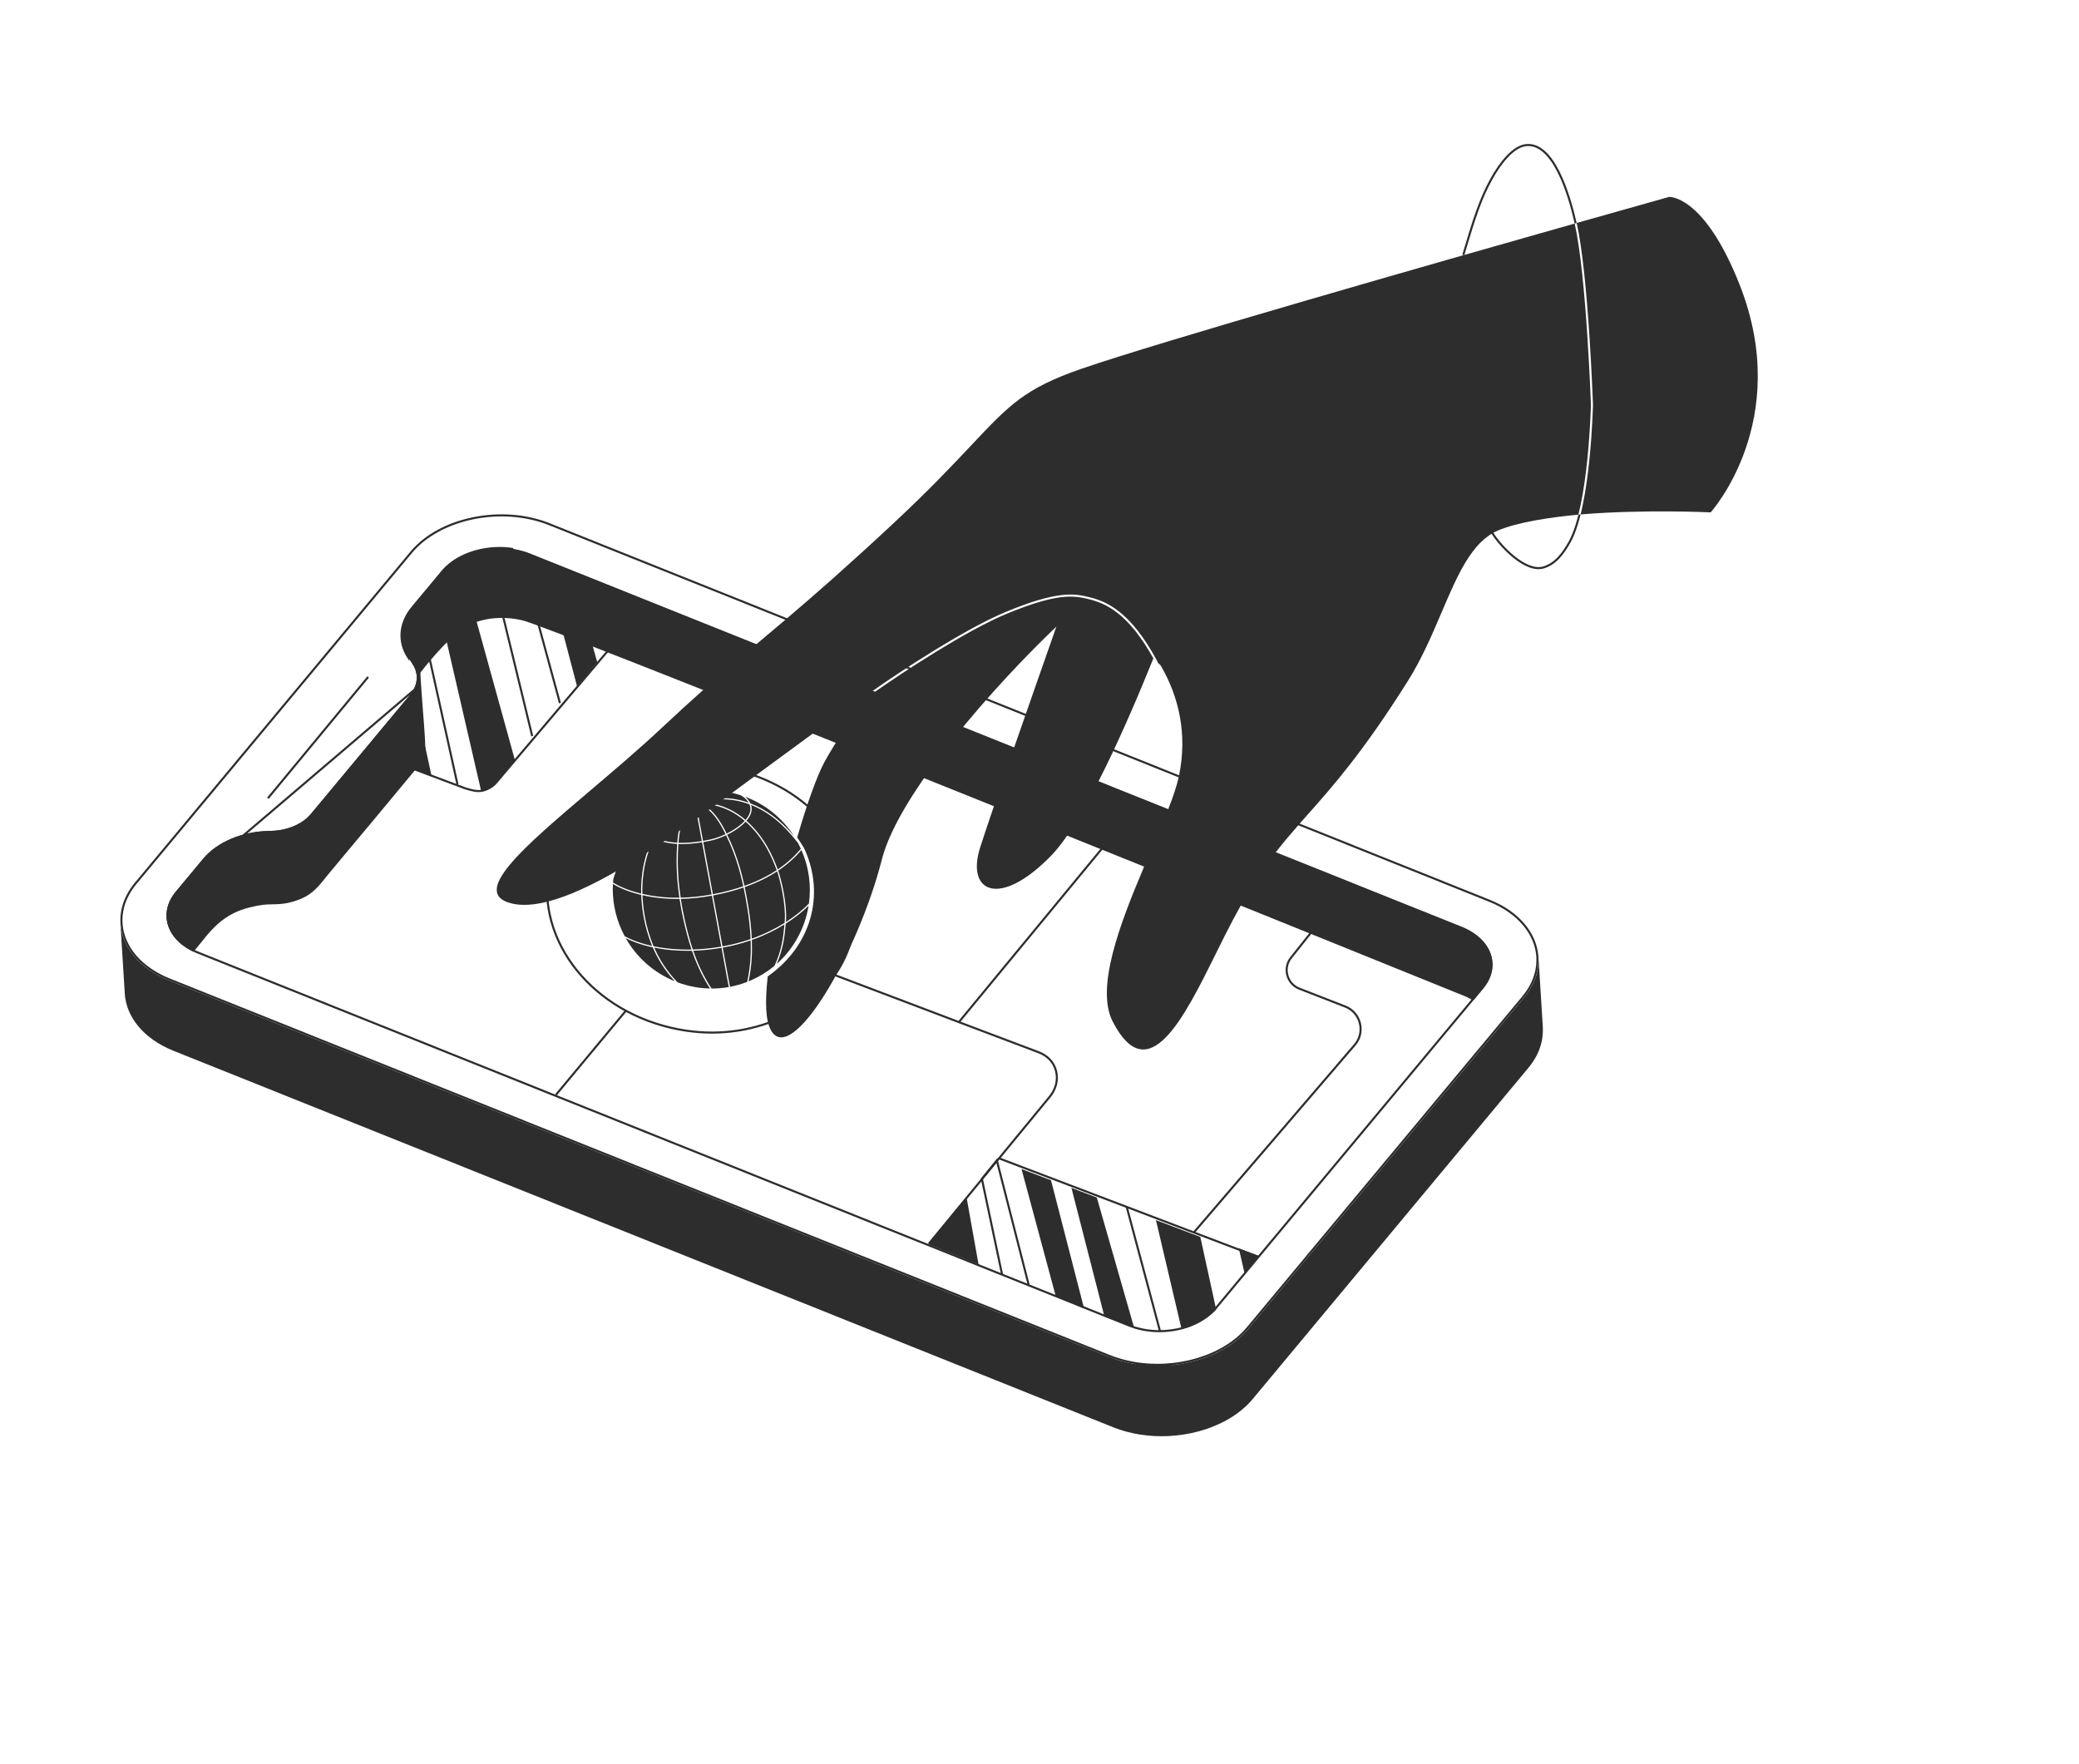 <svg width="1008" height="855" viewBox="0 0 1008 855" fill="none" xmlns="http://www.w3.org/2000/svg">
<g clip-path="url(#clip0_6759_34813)">
<path d="M525.648 634.368L511.856 628.294L495.278 566.744L509.577 572.178L525.635 634.401L525.648 634.368Z" fill="#2E2D2D"/>
<path d="M549.811 643.414L535.499 638.315L519.482 575.881L531.798 580.559L531.925 581.024L549.801 643.391L549.811 643.414Z" fill="#2E2D2D"/>
<path d="M603.428 617.304L600.633 605.166L610.427 608.864L603.417 617.281L603.428 617.304Z" fill="#2E2D2D"/>
<path d="M578.318 642.495C576.814 643.171 575.304 643.711 573.811 644.107L572.884 644.359L560.459 591.509L581.975 599.659L589.668 634.9L589.284 635.265C586.644 637.741 582.59 640.604 578.328 642.518L578.318 642.495Z" fill="#2E2D2D"/>
<path d="M474.436 612.962L450.2 603.207L468.688 580.771L474.446 612.985L474.436 612.962Z" fill="#2E2D2D"/>
<path d="M485.829 617.761L476.063 571.511L483.314 562.533L498.746 622.9M546.345 585.303L562.427 645.359" stroke="#2E2D2D"/>
<path d="M236.087 382.435C235.495 382.701 234.859 382.931 234.203 383.116L233.252 383.379L210.156 283.287L214.049 278.602C216.118 276.136 218.745 273.995 221.858 272.268L222.888 271.696L249.615 368.346L240.987 378.588C239.665 380.279 237.989 381.608 236.052 382.478L236.087 382.435Z" fill="#2E2D2D"/>
<path d="M209.271 376.447L183.371 366.644L181.518 359.407L198.447 338.988C198.742 338.609 199.047 338.252 199.309 337.86L200.536 336.019L209.284 376.413L209.271 376.447Z" fill="#2E2D2D"/>
<path d="M279.75 332.637L264.332 273.914L277.837 279.348L289.564 321.012L279.75 332.637Z" fill="#2E2D2D"/>
<path d="M221.798 380.267L206.727 312.189M258.047 356.866L242.541 293.106M271.478 340.837L258.379 292.739" stroke="#2E2D2D"/>
<path d="M129.888 386.994L178.508 328.18" stroke="#2E2D2D"/>
<path d="M564.498 662.093C564.285 662.107 564.072 662.12 563.848 662.11C562.917 662.172 561.966 662.187 561.027 662.17C560.02 662.183 559.015 662.141 558.01 662.098C556.781 662.046 555.543 661.971 554.329 661.83C553.103 661.722 551.879 661.558 550.645 661.371L564.498 662.093ZM564.498 662.093C565.754 662.023 566.999 661.93 568.257 661.805L564.498 662.093ZM266.4 254.152L266.401 254.152L381.423 300.199L722.031 436.638L722.217 436.173L722.031 436.638C736.52 442.426 744.707 452.912 745.4 463.93C745.443 465.295 745.441 466.665 745.3 468.01C745.219 468.622 745.14 469.216 745.018 469.829L745.016 469.841L745.014 469.853C744.973 470.127 744.918 470.388 744.859 470.67C744.833 470.793 744.806 470.92 744.779 471.054C744.66 471.561 744.52 472.078 744.356 472.607L744.346 472.639L744.341 472.672C744.317 472.815 744.274 472.972 744.222 473.109L744.216 473.124L744.211 473.14C744.059 473.638 743.887 474.141 743.684 474.628L743.681 474.635L743.678 474.643C743.482 475.161 743.262 475.691 743.021 476.231C742.705 476.915 742.383 477.569 742.009 478.216L742.006 478.222C741.034 479.954 739.839 481.682 738.442 483.395C738.442 483.395 738.441 483.396 738.441 483.396L604.951 643.735L604.95 643.736C600.656 648.915 594.825 653.058 588.112 656.072C587.936 656.151 587.758 656.228 587.578 656.303C587.406 656.376 587.231 656.447 587.054 656.52C586.693 656.669 586.322 656.821 585.949 656.989L585.934 656.996C585.276 657.264 584.608 657.51 583.93 657.734L583.92 657.737L583.91 657.741C582.383 658.318 580.789 658.817 579.192 659.261L579.188 659.262C578.69 659.405 578.157 659.537 577.639 659.66L577.623 659.664L577.608 659.668C577.246 659.779 576.894 659.86 576.503 659.93L576.484 659.933L576.464 659.938C576.165 660.017 575.896 660.087 575.644 660.126L575.629 660.129L575.613 660.132C574.774 660.319 573.903 660.492 573.047 660.633L573.035 660.635C572.516 660.734 571.961 660.821 571.424 660.898C571.323 660.913 571.221 660.928 571.119 660.943C570.673 661.008 570.229 661.073 569.792 661.117L569.782 661.118L569.771 661.119C569.234 661.197 568.728 661.263 568.215 661.306L568.207 661.307C566.958 661.432 565.72 661.524 564.47 661.594L564.467 661.594C564.25 661.608 564.063 661.619 563.87 661.611L563.843 661.61L563.816 661.612C562.901 661.672 561.964 661.687 561.036 661.67L561.028 661.67L561.02 661.67C560.029 661.683 559.038 661.641 558.031 661.598C556.808 661.546 555.583 661.472 554.387 661.333L554.373 661.332C553.163 661.225 551.952 661.063 550.724 660.877C549.755 660.714 548.775 660.528 547.784 660.319L547.774 660.317C546.803 660.133 545.831 659.893 544.872 659.64L544.864 659.638L544.855 659.636C544.387 659.53 543.929 659.392 543.451 659.248L543.438 659.244C541.559 658.733 539.724 658.09 537.908 657.379C537.907 657.378 537.906 657.378 537.905 657.377L82.246 474.881L82.244 474.88C79.607 473.837 77.188 472.615 74.986 471.269L74.977 471.264C74.587 471.036 74.207 470.794 73.824 470.549C73.671 470.451 73.517 470.354 73.363 470.256C72.311 469.537 71.335 468.81 70.37 468.049C65.419 464.068 62.008 459.337 60.263 454.255C60.017 453.527 59.794 452.789 59.603 452.065C59.452 451.492 59.323 450.908 59.217 450.314C59.112 449.594 59.01 448.891 58.952 448.17L58.95 448.146L58.946 448.122C58.943 448.104 58.941 448.08 58.937 448.021L58.936 448.013C58.934 447.97 58.929 447.903 58.918 447.832C58.917 447.808 58.915 447.765 58.913 447.715C58.912 447.688 58.911 447.663 58.911 447.645L58.911 447.624L58.91 447.619L58.91 447.617L58.91 447.617L58.91 447.606L58.91 447.595C58.507 441.087 60.705 434.327 65.865 428.139L65.866 428.139L199.336 267.806L199.336 267.806C206.279 259.459 217.271 253.728 229.439 251.245C241.604 248.763 254.895 249.539 266.4 254.152Z" stroke="#2E2D2D"/>
<path d="M201.2 334.145C200.76 335.031 200.163 335.953 199.508 336.792C199.44 336.888 199.354 336.988 199.285 337.069C199.256 337.102 199.231 337.132 199.211 337.157L199.207 337.161L181.755 358.116L181.754 358.118L180.214 359.988L180.212 359.99L151.103 394.936C146.925 399.968 139.478 403.126 131.564 403.296C131.399 403.317 131.234 403.318 131.099 403.318C131.085 403.318 131.071 403.318 131.057 403.318C131.023 403.325 130.993 403.329 130.969 403.331C130.916 403.335 130.867 403.334 130.836 403.332C130.831 403.332 130.826 403.332 130.822 403.332L130.793 403.345L130.675 403.34C130.403 403.328 130.136 403.328 129.921 403.356L129.896 403.359L129.87 403.36C117.21 403.712 105.441 408.776 98.92 416.615L98.92 416.615L85.559 432.659L201.2 334.145ZM201.2 334.145C201.226 334.109 201.242 334.078 201.252 334.057C201.265 334.028 201.274 334.002 201.28 333.982C202.125 332.225 202.562 330.397 202.558 328.564C202.578 328.061 202.554 327.571 202.478 327.078C202.479 327.048 202.478 327.02 202.475 326.993C202.473 326.972 202.47 326.952 202.466 326.934C202.223 325.144 201.58 323.399 200.516 321.767L200.516 321.766L200.516 321.766L200.515 321.766L200.515 321.765L200.515 321.765L200.515 321.765L200.515 321.764L200.515 321.764L200.515 321.764L200.514 321.764L200.514 321.763L200.514 321.763L200.514 321.763L200.514 321.762L200.514 321.762L200.514 321.762L200.513 321.761L200.513 321.761L200.513 321.761L200.513 321.761L200.513 321.76L200.513 321.76L200.513 321.76L200.513 321.759L200.512 321.759L200.512 321.759L200.512 321.758L200.512 321.758L200.512 321.758L200.512 321.758L200.512 321.757L200.511 321.757L200.511 321.757L200.511 321.756L200.511 321.756L200.511 321.756L200.511 321.755L200.511 321.755L200.511 321.755L200.51 321.755L200.51 321.754L200.51 321.754L200.51 321.754L200.51 321.753L200.51 321.753L200.51 321.753L200.509 321.752L200.509 321.752L200.509 321.752L200.509 321.752L200.509 321.751L200.509 321.751L200.509 321.751L200.509 321.75L200.508 321.75L200.508 321.75L200.508 321.749L200.508 321.749L200.508 321.749L200.508 321.749L200.508 321.748L200.507 321.748L200.507 321.748L200.507 321.747L200.507 321.747L200.507 321.747L200.507 321.747L200.507 321.746L200.507 321.746L200.506 321.746L200.506 321.745L200.506 321.745L200.506 321.745L200.506 321.744L200.506 321.744L200.506 321.744L200.505 321.744L200.505 321.743L200.505 321.743L200.505 321.743L200.505 321.742L200.505 321.742L200.505 321.742L200.505 321.742L200.504 321.741L200.504 321.741L200.504 321.741L200.504 321.74L200.504 321.74L200.504 321.74L200.504 321.74L200.504 321.739L200.503 321.739L200.503 321.739L200.503 321.738L200.503 321.738L200.503 321.738L200.503 321.738L200.503 321.737L200.503 321.737L200.502 321.737L200.502 321.736L200.502 321.736L200.502 321.736L200.502 321.736L200.502 321.735L200.502 321.735L200.502 321.735L200.501 321.734L200.501 321.734L200.501 321.734L200.501 321.734L200.501 321.733L200.501 321.733L200.501 321.733L200.501 321.733L200.5 321.732L200.5 321.732L200.5 321.732L200.5 321.731L200.5 321.731L200.5 321.731L200.5 321.731L200.5 321.73L200.499 321.73L200.499 321.73L200.499 321.73L200.499 321.729L200.499 321.729L200.499 321.729L200.499 321.728L200.499 321.728L200.498 321.728L200.498 321.728L200.498 321.727L200.498 321.727L200.498 321.727L200.498 321.727L200.498 321.726L200.498 321.726L200.498 321.726L200.497 321.726L200.497 321.725L200.497 321.725L200.497 321.725L200.497 321.725L200.497 321.724L200.497 321.724L200.497 321.724L200.496 321.723L200.496 321.723L200.496 321.723L200.496 321.723L200.496 321.722L200.496 321.722L200.496 321.722L200.496 321.722L200.496 321.721L200.495 321.721L200.495 321.721L200.495 321.721L200.495 321.72L200.495 321.72L200.495 321.72L200.495 321.72L200.495 321.719L200.495 321.719L200.494 321.719L200.494 321.719L200.494 321.718L200.494 321.718L200.494 321.718L200.494 321.718L200.494 321.717L200.494 321.717L200.494 321.717L200.493 321.717L200.493 321.717L200.493 321.716L200.493 321.716L200.493 321.716L200.493 321.716L200.493 321.715L200.493 321.715L200.493 321.715L200.492 321.715L200.492 321.714L200.492 321.714L200.492 321.714L200.492 321.714L200.492 321.713L200.492 321.713L200.492 321.713L200.492 321.713L200.492 321.713L200.491 321.712L200.491 321.712L200.491 321.712L200.491 321.712L200.491 321.711L200.491 321.711L200.491 321.711L200.491 321.711L200.491 321.711L200.491 321.71L200.49 321.71L200.49 321.71L200.49 321.71L200.49 321.709L200.49 321.709L200.49 321.709L200.49 321.709L200.49 321.709L200.49 321.708L200.49 321.708L200.489 321.708L200.489 321.708L200.489 321.708L200.489 321.707L200.489 321.707L200.489 321.707L200.489 321.707L200.489 321.707L200.489 321.706L200.489 321.706L200.489 321.706L200.488 321.706L200.488 321.706L200.488 321.705L200.488 321.705L200.488 321.705L200.488 321.705L200.488 321.705L200.488 321.704L200.488 321.704L200.488 321.704L200.488 321.704L200.488 321.704L200.487 321.703L200.487 321.703L200.487 321.703L200.487 321.703L200.487 321.703L200.487 321.702L200.487 321.702L200.487 321.702L200.487 321.702L200.487 321.702L200.487 321.702L200.487 321.701L200.486 321.701L200.486 321.701L200.486 321.701L200.486 321.701L200.486 321.701L200.486 321.7L200.486 321.7L200.486 321.7L200.486 321.7L200.486 321.7L200.486 321.699L200.486 321.699L200.486 321.699L200.485 321.699L200.485 321.699L200.485 321.699L200.485 321.699L200.485 321.698L200.485 321.698L200.485 321.698L200.485 321.698L200.485 321.698L200.485 321.698L200.485 321.697L200.485 321.697L200.485 321.697L200.485 321.697L200.484 321.697L200.484 321.697L200.484 321.697L200.484 321.696L200.484 321.696L200.484 321.696L200.484 321.696L200.484 321.696L200.484 321.696L200.484 321.696L200.484 321.695L200.484 321.695L200.484 321.695L200.484 321.695L200.484 321.695L200.484 321.695L200.483 321.695L200.483 321.694L200.483 321.694L200.483 321.694L200.483 321.694L200.483 321.694L200.483 321.694L200.483 321.694L200.483 321.694L200.483 321.693L200.483 321.693L200.483 321.693L200.483 321.693L200.483 321.693L200.483 321.693L200.483 321.693L200.483 321.693L200.483 321.693L200.483 321.692L200.482 321.692L200.482 321.692L200.482 321.692L200.482 321.692L200.482 321.692L200.482 321.692L200.482 321.691L200.482 321.691L200.482 321.691L200.482 321.691L200.482 321.691L200.482 321.691L200.482 321.69L200.482 321.69L200.481 321.69L200.481 321.69L200.481 321.69L200.481 321.69L200.481 321.69L200.481 321.689L200.481 321.689L200.481 321.689L200.481 321.689L200.481 321.689L200.481 321.689L200.481 321.689L200.481 321.689L200.481 321.688L200.481 321.688L200.481 321.688L200.464 321.652L200.442 321.619L198.452 318.588L198.45 318.586C193.483 311.088 194.164 302.197 200.351 294.767L214.853 277.359L214.853 277.359C220.397 270.7 230.055 266.719 240.135 266.215L240.137 266.215C243.015 266.06 245.903 266.227 248.728 266.668C251.495 267.106 254.225 267.831 256.762 268.854L256.763 268.854L708.541 449.776C715.761 452.679 720.481 457.408 722.282 462.66L722.285 462.667L722.287 462.674C722.42 463.027 722.523 463.371 722.614 463.75L722.62 463.773L722.628 463.795C722.706 464.024 722.756 464.24 722.786 464.467L722.789 464.492L722.795 464.516C722.969 465.253 723.067 465.997 723.09 466.749L723.093 466.848L723.133 466.938L723.136 466.944C723.325 470.929 721.947 475.038 718.794 478.852L713.925 484.715L713.924 484.716L610.119 609.386L610.503 609.706L610.119 609.387L589.523 634.142C585.186 639.356 578.316 642.941 570.697 644.493C563.081 646.043 554.765 645.551 547.568 642.667L547.382 643.131L547.568 642.667L95.817 461.736C95.816 461.736 95.815 461.736 95.815 461.736C95.185 461.477 94.579 461.208 93.996 460.93L93.996 460.93L93.986 460.925C93.454 460.686 92.931 460.413 92.427 460.128L92.427 460.128L92.416 460.122C91.096 459.417 89.897 458.634 88.831 457.794C88.786 457.742 88.727 457.692 88.649 457.656C88.065 457.236 87.544 456.757 87.037 456.272L87.034 456.269C83.535 452.982 81.562 449.023 81.257 444.931C80.952 440.843 82.309 436.575 85.559 432.66L201.2 334.145ZM240.11 265.715C243.025 265.559 245.949 265.728 248.806 266.174L240.11 265.715ZM240.11 265.715C229.932 266.224 220.126 270.244 214.469 277.039L199.967 294.447M240.11 265.715L199.967 294.447M199.967 294.447C193.651 302.031 192.933 311.163 198.034 318.863L199.967 294.447Z" stroke="#2E2D2D"/>
<path d="M745.923 463.895L748.036 497.993C748.103 499.363 748.079 500.773 747.911 502.166C747.556 505.646 746.474 509.151 744.579 512.554C743.59 514.316 742.378 516.068 740.942 517.81L607.449 678.153C601.273 685.62 591.916 690.947 581.44 693.841C576.688 695.151 571.655 695.957 566.589 696.201C561.949 696.419 557.305 696.199 552.736 695.479C548.28 694.764 543.93 693.616 539.792 691.961L84.174 509.443C69.589 503.616 61.217 493.022 60.502 481.734L58.389 447.636C59.081 458.935 67.443 469.505 82.061 475.345L537.724 657.843C541.84 659.508 546.212 660.645 550.646 661.371C555.237 662.081 559.892 662.324 564.499 662.093C569.565 661.849 574.575 661.054 579.35 659.733C589.859 656.852 599.205 651.502 605.359 644.045L738.875 483.692C740.265 481.97 741.477 480.218 742.489 478.446C744.361 475.053 745.466 471.538 745.843 468.048C745.989 466.665 746.013 465.255 745.945 463.885L745.923 463.895Z" fill="#2E2D2D"/>
<path d="M450.287 603.035L484.392 561.57M404.749 472.716L464.91 495.516M464.91 495.516L503.498 510.106C507.751 511.709 510.851 514.747 512.003 519.142C513.178 523.527 511.88 528.156 509.008 531.641L484.392 561.57M464.91 495.516L552.58 389.204M484.392 561.57L578.828 597.505M609.746 609.27L578.828 597.505M578.828 597.505L656.897 506.501C659.352 503.614 660.256 499.833 659.355 496.121C658.444 492.386 655.891 489.443 652.347 488.016L629.887 479.262C627.014 478.11 624.92 475.702 624.147 472.701C623.375 469.7 624.06 466.592 626.026 464.2L653.245 430.005M269.531 530.798L303.403 490.076M177.766 364.231L225.653 382.226C229.844 383.447 232.577 384.199 236.172 382.591C238.408 381.591 239.771 380.481 241.128 378.746L313.402 293.488M378.6 493.475C363.582 500.219 346.639 502.386 329.155 499.067C287.616 491.211 259.703 456.484 266.17 421.003C268.951 405.73 277.08 392.428 290.787 383.007C307.761 371.35 330.282 368.165 352.372 372.351C393.912 380.207 420.55 414.433 414.083 449.914C411.302 465.187 403.617 477.711 389.91 487.133C386.354 489.581 382.566 491.694 378.6 493.475Z" stroke="#2E2D2D"/>
<path fill-rule="evenodd" clip-rule="evenodd" d="M427.618 416.515C435.816 384.4 482.946 331.591 512.19 303.775C501.069 335.418 480.092 395.364 475.182 411.017C468.363 432.604 484.7 440.444 509.648 414.832C525.573 398.459 546.312 351.217 559.167 319.289C559.343 319.617 559.537 319.893 559.742 320.131C553.365 308.434 547.334 301.521 541.995 297.297C536.523 292.968 531.752 291.443 528.011 290.504C524.263 289.563 520.424 288.802 514.468 289.527C508.493 290.255 500.366 292.483 488.066 297.567C468.422 305.688 437.162 326.276 423.954 335.582L419.14 339.625C411.234 350.697 404.154 361.282 399.734 369.427C396.179 375.964 391.235 389.711 386.522 405.989C386.866 406.56 387.319 407.232 387.797 407.941C388.675 409.243 389.637 410.669 390.155 411.822C400.104 433.976 393.343 458.556 372.224 473.365C370.879 485.797 371.154 494.703 373.78 499.452C383.66 517.245 415.839 462.67 427.618 416.515ZM417.474 339.718C415.635 340.047 415.178 340.158 415.097 340.216L369.389 373.752C368.696 374.282 367.993 374.79 367.29 375.298C367.123 375.414 366.958 375.536 366.794 375.658C366.63 375.78 366.465 375.901 366.298 376.018C364.069 377.652 361.71 379.4 359.233 381.236C357.842 382.267 356.414 383.326 354.95 384.408C354.238 384.92 353.519 385.453 352.787 385.995C352.582 386.147 352.377 386.299 352.17 386.452C351.422 386.98 350.661 387.541 349.887 388.136C349.595 388.342 349.305 388.552 349.013 388.764C348.66 389.02 348.305 389.278 347.94 389.532C347.259 390.029 346.579 390.527 345.886 391.058C345.484 391.321 345.092 391.606 344.71 391.915C344.192 392.285 343.673 392.655 343.132 393.036C342.389 393.584 341.633 394.129 340.87 394.678C340.367 395.041 339.86 395.406 339.352 395.776C339.095 395.954 338.841 396.136 338.585 396.319C338.278 396.54 337.967 396.762 337.647 396.981C335.343 398.619 333.016 400.268 330.656 401.904C329.931 402.422 329.182 402.951 328.446 403.446C326.698 404.67 324.939 405.87 323.181 407.071L323.178 407.073L323.175 407.076C322.824 407.302 322.476 407.533 322.128 407.765C321.781 407.997 321.433 408.228 321.083 408.454C319.219 409.73 317.312 410.971 315.405 412.211L315.405 412.212L315.404 412.212C314.554 412.759 313.704 413.305 312.876 413.841C308.305 416.772 303.705 419.579 299.147 422.175C287.245 429.03 275.68 434.498 265.631 437.062C259.12 438.724 253.25 439.192 248.33 438.053C227.334 433.206 253.839 410.713 286.36 383.115C297.851 373.362 310.094 362.972 321.258 352.498C328.329 345.865 334.603 340.138 340.395 334.985C349.494 326.891 357.42 320.148 365.412 313.43C365.842 313.045 366.281 312.683 366.721 312.321L366.721 312.321C368.915 310.465 371.117 308.612 373.353 306.731C375.628 304.817 377.937 302.873 380.309 300.867C380.535 300.669 380.758 300.48 380.981 300.291C381.204 300.101 381.428 299.912 381.654 299.714C395.049 288.319 410.614 274.743 433.009 253.872C450.564 237.503 462.041 225.309 470.976 215.816C489.264 196.386 496.902 188.271 524.212 178.827C562.289 165.679 694.416 127.913 764.93 107.964C791.604 100.404 809.267 95.463 809.267 95.463C809.267 95.463 826.304 94.371 843.535 138.228L843.545 138.251C869.431 204.184 829.419 248.391 829.419 248.391C829.419 248.391 796.962 246.857 766.679 249.369C751.59 250.711 735.279 253.234 725.996 257.321C713.483 262.854 706.695 278.755 698.935 296.931C694.268 307.862 689.25 319.616 682.424 330.433C660.766 364.788 646.366 381.008 634.071 394.857C632.747 396.348 631.448 397.812 630.167 399.267C629.803 399.678 629.44 400.088 629.086 400.521C625.497 404.603 622.042 408.679 618.559 413.18L617.568 414.449C612.39 421.275 607.104 429.138 601.301 439.511C600.251 441.382 599.177 443.319 598.098 445.368C595.377 450.474 592.599 456.085 589.773 461.792C573.975 493.704 556.687 528.623 539.477 495.214C531.154 478.999 542.82 448.264 554.478 420.744C555.879 417.408 557.284 414.122 558.654 410.916C561.257 404.827 563.737 399.027 565.836 393.715L565.838 393.711C566.035 393.239 566.233 392.767 566.408 392.305C568.642 386.609 570.392 381.542 571.345 377.381C571.435 377.094 571.502 376.817 571.546 376.55L571.547 376.549C571.601 376.305 571.656 376.061 571.688 375.828C575.783 355.738 571.467 337.834 563.153 323.345C562.78 322.461 562.191 321.994 561.549 321.561C561.49 321.417 561.435 321.285 561.385 321.168C561.312 320.997 561.25 320.859 561.207 320.763C561.196 320.738 561.186 320.716 561.177 320.697L561.156 320.652L561.142 320.623L561.139 320.615L561.138 320.613L561.137 320.612L561.137 320.611L561.132 320.601L561.126 320.59C554.517 308.241 548.229 300.954 542.615 296.513C536.994 292.065 532.075 290.493 528.254 289.534C524.441 288.577 520.47 287.789 514.347 288.535C508.244 289.278 500.023 291.543 487.684 296.643C467.917 304.815 436.555 325.479 423.361 334.776L423.344 334.789L423.328 334.802L417.474 339.718ZM730.467 75.491C733.362 72.439 736.546 70.226 739.8 69.862C743.318 69.469 746.431 70.857 749.144 73.315C751.848 75.766 754.183 79.304 756.181 83.294C760.178 91.279 762.889 101.208 764.485 108.287C767.335 120.924 769.299 142.916 770.551 161.717C771.178 171.124 771.626 179.743 771.919 186.011C772.065 189.144 772.172 191.69 772.242 193.453C772.277 194.335 772.304 195.02 772.321 195.485C772.326 195.624 772.33 195.743 772.334 195.842C772.336 195.909 772.339 195.967 772.34 196.015L772.345 196.15L772.346 196.185L772.347 196.193L772.347 196.195C772.347 196.196 772.347 196.196 771.847 196.214C772.347 196.224 772.347 196.225 772.347 196.225L772.347 196.227L772.347 196.234L772.346 196.261L772.344 196.367C772.342 196.414 772.341 196.473 772.339 196.543C772.337 196.612 772.335 196.692 772.333 196.782C772.322 197.147 772.306 197.683 772.282 198.372C772.234 199.749 772.155 201.735 772.029 204.174C771.777 209.049 771.34 215.733 770.597 222.966C769.855 230.197 768.807 237.983 767.332 245.062C765.86 252.13 763.954 258.534 761.48 262.974C758.112 269.015 754.291 273.834 748.566 275.551C746.145 276.277 743.542 275.893 740.985 274.872C738.427 273.85 735.876 272.176 733.528 270.26C728.837 266.431 724.876 261.568 723.205 258.783L724.063 258.268C725.671 260.949 729.553 265.725 734.161 269.485C736.462 271.364 738.925 272.972 741.356 273.943C743.788 274.914 746.148 275.233 748.278 274.594C753.607 272.995 757.262 268.487 760.606 262.487C763.005 258.183 764.886 251.901 766.353 244.858C767.818 237.825 768.862 230.076 769.603 222.864C770.343 215.652 770.779 208.986 771.03 204.122C771.156 201.69 771.235 199.709 771.283 198.337C771.307 197.651 771.323 197.117 771.333 196.754C771.338 196.573 771.342 196.435 771.344 196.342L771.346 196.238L771.347 196.22L771.347 196.217L771.346 196.186L771.341 196.051C771.337 195.932 771.33 195.755 771.322 195.523C771.304 195.058 771.278 194.373 771.243 193.493C771.173 191.732 771.066 189.189 770.92 186.057C770.628 179.794 770.179 171.182 769.553 161.783C768.3 142.971 766.34 121.056 763.509 108.507C761.918 101.451 759.228 91.616 755.287 83.742C753.315 79.804 751.047 76.389 748.472 74.056C745.905 71.73 743.065 70.504 739.912 70.856C737.011 71.18 734.034 73.183 731.193 76.18C728.363 79.163 725.731 83.065 723.514 87.054C718.085 96.822 714.986 107.085 711.174 119.709C710.779 121.018 710.376 122.353 709.962 123.715L709.005 123.424C709.42 122.059 709.824 120.72 710.221 119.406C714.025 106.803 717.155 96.435 722.639 86.568C724.88 82.537 727.56 78.557 730.467 75.491ZM771.847 196.214L772.347 196.224L772.347 196.21L772.347 196.196L771.847 196.214Z" fill="#2E2D2D"/>
<path fill-rule="evenodd" clip-rule="evenodd" d="M313.507 394.876C313.259 395.276 313.046 395.675 312.866 396.072C312.38 397.143 312.14 398.199 312.145 399.224C307.106 404.28 304.018 408.542 301.664 413.231C300.187 416.174 299 419.282 297.801 422.853C299.654 412.111 305.125 402.157 313.507 394.876ZM315.489 393.246C314.558 394.286 313.867 395.316 313.412 396.32C313.059 397.099 312.847 397.863 312.773 398.608C316.949 394.639 322.005 392.2 326.519 390.847C328.872 390.142 331.083 389.731 332.951 389.553C334.378 389.417 335.617 389.416 336.571 389.53C335.875 388.763 334.809 387.926 333.644 387.168C332.555 386.458 331.406 385.835 330.443 385.418C328.678 385.974 326.927 386.638 325.198 387.415C321.664 389.001 318.419 390.968 315.489 393.246ZM331.308 385.155C332.159 385.565 333.088 386.09 333.972 386.665C335.283 387.519 336.532 388.508 337.273 389.427C339.228 386.445 342.018 384.464 344.814 383.242C340.318 383.222 335.773 383.843 331.308 385.155ZM346.366 383.274C343.407 384.321 340.314 386.207 338.141 389.223C342.333 387.41 351.848 385.147 362.973 389.147C362.01 387.468 360.56 386.32 359.038 385.484C354.951 384.187 350.688 383.435 346.366 383.274ZM361.262 386.25C362.277 387.081 363.181 388.124 363.814 389.46L363.819 389.462C371.582 392.455 378.262 397.416 384.886 405.22C379.124 396.296 370.741 389.777 361.262 386.25ZM386.927 408.691C387.413 409.601 387.874 410.533 388.307 411.486C385.585 414.711 381.999 418.199 377.086 421.51C375.189 416.416 371.255 406.222 361.931 397.9C362.553 397.173 363.081 396.425 363.491 395.663C364.435 393.905 364.758 392.057 364.131 390.229C372.519 393.583 379.66 399.327 386.927 408.691ZM388.578 412.094C392.292 420.565 393.383 429.529 392.199 438.061C389.195 441.138 385.451 444.195 381.052 447.013C381.413 442.68 380.844 437.516 380.018 432.955C379.146 428.133 377.98 423.952 377.3 422.089C382.21 418.797 385.822 415.324 388.578 412.094ZM392.049 439.064C389.022 442.069 385.306 445.037 380.978 447.771C380.971 447.835 380.963 447.898 380.956 447.962C380.897 448.454 380.843 449.026 380.781 449.671C380.416 453.504 379.807 459.906 376.578 467.316C384.919 459.933 390.316 449.879 392.049 439.064ZM375.503 468.238C379.151 460.437 379.798 453.654 380.183 449.619L380.183 449.617C380.234 449.089 380.28 448.608 380.327 448.178C375.707 451.03 370.414 453.612 364.538 455.689C364.756 461.428 364.608 467.8 362.936 475.757C363.48 475.537 364.021 475.305 364.56 475.063C368.598 473.25 372.258 470.941 375.503 468.238ZM362.266 476.023C363.985 468.029 364.156 461.645 363.945 455.896C359.721 457.355 355.201 458.554 350.418 459.406L353.927 478.413C356.731 477.882 359.522 477.089 362.266 476.023ZM353.336 478.521L349.827 459.509C344.985 460.34 340.4 460.777 336.108 460.908C337.69 465.52 340.676 472.842 345.007 479.236C347.775 479.245 350.562 479.01 353.336 478.521ZM344.279 479.228C339.975 472.773 337.026 465.47 335.48 460.925C328.552 461.09 322.404 460.459 317.195 459.41C317.252 459.539 317.31 459.669 317.368 459.8C317.388 459.844 317.408 459.889 317.428 459.934C321.04 467.976 325.708 473.313 328.489 476.225C333.519 478.098 338.859 479.128 344.279 479.228ZM327.188 475.719C324.355 472.641 320.167 467.498 316.881 460.18C316.743 459.873 316.608 459.567 316.477 459.261C310.941 458.085 306.511 456.441 303.389 454.805C308.898 464.559 317.408 471.752 327.188 475.719ZM302.853 453.83C305.869 455.538 310.395 457.318 316.19 458.585C312.045 448.643 311.177 439.541 310.917 434.396C310.915 434.362 310.913 434.319 310.91 434.269L310.91 434.263C310.907 434.205 310.903 434.138 310.899 434.06C310.896 433.996 310.892 433.924 310.888 433.846C304.63 432.357 299.983 430.272 297.167 428.519C296.781 435.926 298.104 443.542 301.357 450.784C301.824 451.824 302.323 452.84 302.853 453.83ZM297.208 427.835C299.904 429.568 304.534 431.699 310.863 433.223C310.732 429.39 310.8 417.514 316.687 406.029C315.152 405.07 314.023 403.962 313.262 402.804C312.681 401.921 312.327 400.989 312.199 400.022C307.415 404.878 304.463 408.993 302.2 413.5C300.326 417.234 298.922 421.242 297.347 426.18C297.291 426.73 297.245 427.282 297.208 427.835ZM311.469 433.366C311.333 429.756 311.317 417.846 317.203 406.337C318.774 407.233 320.729 407.98 323.099 408.487C324.656 408.82 326.393 409.051 328.323 409.153C327.455 421.375 328.767 430.577 329.335 434.564C329.368 434.792 329.398 435.003 329.425 435.197C322.491 435.287 316.469 434.519 311.469 433.366ZM323.225 407.901C324.752 408.227 326.462 408.454 328.367 408.554C328.93 401.4 330.339 396.977 331.997 394.196C332.987 392.534 334.064 391.464 335.092 390.75C330.296 392.097 322.697 395.96 317.48 405.805C318.992 406.67 320.892 407.402 323.225 407.901ZM329.929 434.479C329.36 430.482 328.057 421.339 328.922 409.18C332.193 409.305 335.997 409.068 340.383 408.351L345.05 433.631C339.667 434.621 334.65 435.095 330.03 435.187C330 434.976 329.967 434.743 329.931 434.49L329.929 434.479ZM328.967 408.581C332.183 408.702 335.935 408.47 340.274 407.761L337.063 390.365C335.697 390.918 334.012 391.986 332.512 394.503C330.92 397.174 329.527 401.49 328.967 408.581ZM345.639 433.521L340.975 408.252C342.127 408.055 343.319 407.825 344.551 407.56C346.828 407.07 349.448 406.156 352.022 404.94L352.138 405.181C353.84 408.718 357.465 416.253 360.234 428.999C360.278 429.202 360.326 429.423 360.377 429.662C356.079 431.146 351.232 432.451 345.755 433.498L345.639 433.521ZM344.425 406.973C346.656 406.494 349.231 405.595 351.763 404.398C349.459 399.551 346.927 395.835 344.424 393.42C342.026 391.107 339.699 390.026 337.645 390.215L340.866 407.662C342.012 407.466 343.198 407.237 344.425 406.973ZM352.68 404.924L352.562 404.679C354.733 403.615 356.851 402.34 358.683 400.927C359.74 400.113 360.706 399.248 361.533 398.349C370.821 406.639 374.7 416.816 376.573 421.852C372.391 424.608 367.273 427.23 360.948 429.463C360.903 429.251 360.86 429.054 360.82 428.872C358.037 416.058 354.388 408.473 352.68 404.924ZM358.316 400.452C359.351 399.655 360.287 398.816 361.082 397.952C356.276 393.791 351.28 391.613 347.031 390.598C344.253 389.934 341.801 389.769 339.935 389.867C341.543 390.338 343.202 391.407 344.84 392.988C347.412 395.469 349.982 399.253 352.304 404.138C354.437 403.091 356.519 401.838 358.316 400.452ZM363.429 390.068C363.41 390.023 363.39 389.978 363.37 389.933C353.153 386.068 344.259 387.623 339.622 389.285C341.593 389.15 344.211 389.308 347.17 390.014C351.507 391.05 356.594 393.271 361.48 397.503C362.075 396.807 362.576 396.097 362.962 395.379C363.912 393.611 364.161 391.816 363.429 390.068ZM316.965 405.495C322.435 395.192 330.488 391.317 335.378 390.051C334.687 390.036 333.89 390.066 333.008 390.15C331.18 390.324 329.008 390.727 326.691 391.422C322.084 392.802 316.922 395.327 312.751 399.466C312.801 400.52 313.14 401.528 313.763 402.474C314.464 403.541 315.516 404.582 316.965 405.495ZM361.075 430.054C367.421 427.82 372.57 425.195 376.786 422.43C377.457 424.316 378.58 428.377 379.428 433.062C380.28 437.77 380.849 443.077 380.412 447.418C375.782 450.318 370.45 452.948 364.512 455.062C364.063 444.826 362.074 434.752 361.075 430.054ZM360.504 430.253C361.512 435.001 363.491 445.075 363.92 455.27C359.676 456.746 355.128 457.957 350.309 458.816L345.748 434.111L345.868 434.088C351.343 433.04 356.195 431.737 360.504 430.253ZM345.159 434.221L349.718 458.919C344.837 459.756 340.221 460.19 335.907 460.314C332.632 450.514 330.488 439.04 330.13 435.957C330.124 435.902 330.117 435.845 330.11 435.785C334.744 435.689 339.771 435.212 345.159 434.221ZM329.534 436.026C329.895 439.13 332.024 450.528 335.28 460.33C328.288 460.482 322.107 459.818 316.905 458.738C312.659 448.737 311.778 439.545 311.516 434.365C311.515 434.331 311.512 434.287 311.509 434.234C311.506 434.167 311.501 434.084 311.496 433.988C316.531 435.135 322.57 435.891 329.506 435.796C329.517 435.878 329.526 435.954 329.534 436.026Z" fill="#2E2D2D"/>
<path d="M93.778 461.38C93.773 461.387 93.767 461.393 93.761 461.399C93.687 461.356 93.608 461.311 93.526 461.264C93.065 461.047 92.615 460.808 92.181 460.563C90.812 459.833 89.57 459.018 88.465 458.142C88.444 458.097 88.421 458.107 88.421 458.107C87.78 457.654 87.219 457.137 86.691 456.633C79.537 449.911 78.528 440.347 85.175 432.34L98.536 416.295C105.169 408.321 117.089 403.215 129.856 402.86C130.115 402.827 130.417 402.828 130.696 402.84L130.719 402.83C130.797 402.822 130.919 402.849 130.988 402.819C131.178 402.816 131.346 402.823 131.526 402.797C135.612 402.712 139.56 401.82 142.979 400.286C146.098 398.887 148.777 396.955 150.719 394.616L179.828 359.67L181.369 357.798L198.823 336.841C198.929 336.711 199.022 336.614 199.106 336.495C199.767 335.649 200.364 334.722 200.791 333.844C201.633 332.121 202.064 330.336 202.058 328.555C202.078 328.051 202.053 327.569 201.972 327.084C201.985 327.051 201.974 327.028 201.974 327.028C201.743 325.293 201.119 323.597 200.076 322.007L200.025 321.893L198.034 318.863C192.933 311.163 193.651 302.031 199.967 294.447L214.469 277.039C220.126 270.244 229.932 266.224 240.11 265.715C243.025 265.559 245.949 265.728 248.806 266.174C251.607 266.618 254.373 267.351 256.949 268.39L708.714 449.396C716.033 452.339 720.895 457.075 722.755 462.498C722.896 462.873 723.005 463.236 723.1 463.632C723.191 463.894 723.247 464.143 723.282 464.402C723.463 465.171 723.566 465.948 723.589 466.734L723.63 466.825C723.853 470.979 722.426 475.242 719.179 479.171L714.309 485.035C713.055 484.356 711.452 483.432 710.454 483.045C563.521 423.51 266.091 303.643 253.258 300.722C237.215 297.07 227.238 303.161 226.163 303.644C220.767 306.067 209.217 318.947 203.84 326.098C203.893 327.303 203.952 328.628 204.017 330.039C204.807 343.096 206.679 361.634 206.072 364.538C205.465 367.442 204.235 369.809 202.702 371.582L180.459 398.37C180.459 398.37 163.455 418.645 159.153 423.878C154.851 429.11 151.937 433.65 144.36 436.355C135.227 439.616 132.337 437.547 124.6 439.116C119.583 440.134 114.563 441.462 109.267 445.081C101.971 450.067 97.916 456.92 93.778 461.38Z" fill="#2E2D2D"/>
</g>
<defs>
<clipPath id="clip0_6759_34813">
<rect width="856.884" height="550.787" fill="white" transform="translate(0.383 351.832) rotate(-24.184)"/>
</clipPath>
</defs>
</svg>
